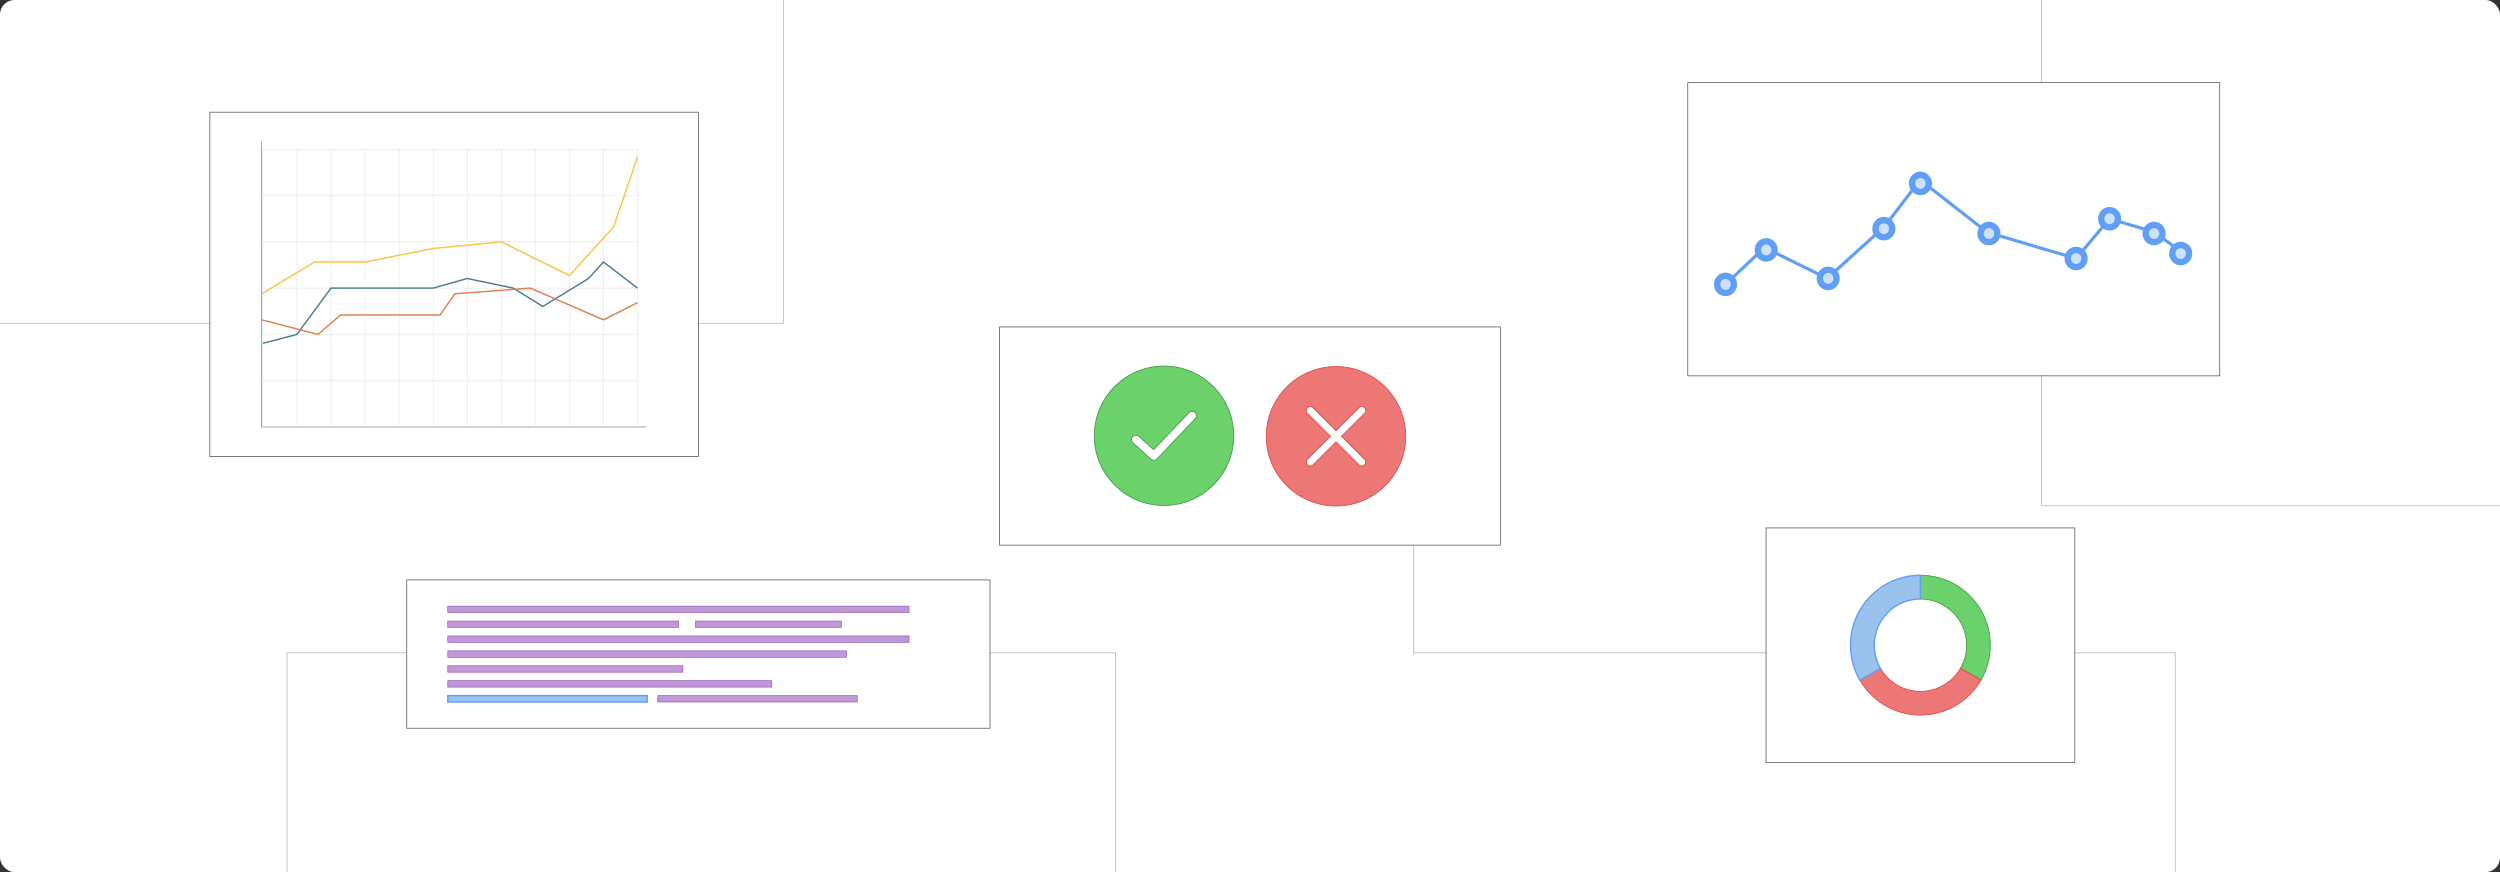 <?xml version="1.0" encoding="UTF-8"?><svg id="Layer_1" xmlns="http://www.w3.org/2000/svg" viewBox="0 0 860 300"><rect x="0" y="0" width="860" height="300" fill="#333333" stroke="none"/><rect y="0" width="860" height="300" rx="5" ry="5" fill="#fff" stroke-width="0"/><polyline points="269.477 0 269.477 111.209 0 111.209" fill="none" stroke="#b1b1b1" stroke-miterlimit="10" stroke-width=".25"/><polyline points="702.319 0 702.319 174.017 860 174.017" fill="none" stroke="#b1b1b1" stroke-miterlimit="10" stroke-width=".25"/><polyline points="98.745 300 98.745 224.57 383.681 224.57 383.681 300" fill="none" stroke="#b1b1b1" stroke-miterlimit="10" stroke-width=".25"/><polyline points="486.319 150 486.319 224.57 748.277 224.57 748.277 300" fill="none" stroke="#b1b1b1" stroke-miterlimit="10" stroke-width=".25"/><rect x="343.83" y="112.468" width="172.34" height="75.064" fill="#fff" stroke="#4d4d4d" stroke-miterlimit="10" stroke-width=".25"/><path d="M400.42,125.935c13.243,0,23.978,10.735,23.978,23.977s-10.735,23.978-23.978,23.978c-13.242 0-23.978-10.735-23.978-23.978s10.735-23.977,23.978-23.977h0ZM389.752,152.347l-.006-.005c-.306-.28-.471-.658-.49-1.042-.019-.383.107-.775.384-1.084.004-.004.007-.008.011-.012.28-.306.657-.471,1.041-.49.386-.019.78.109,1.09.39l5.056,4.585,12.133-12.707h0c.289-.303.672-.461,1.061-.47.387-.01.778.128,1.081.416v0c.303.288.461.673.47,1.061.01.388-.129.779-.417,1.082l-13.152,13.775c-.009.009-.019.018-.029.026-.279.279-.643.427-1.014.441-.38.014-.766-.114-1.071-.39l-6.145-5.572-.005-.004h0Z" fill="#6bd16b" fill-rule="evenodd" stroke="#3d9b43" stroke-miterlimit="10" stroke-width=".293"/><path d="M459.58,126.11c13.243,0,23.978,10.735,23.978,23.977s-10.735,23.978-23.978,23.978c-13.242 0-23.978-10.735-23.978-23.978s10.735-23.977,23.978-23.977h0ZM467.494,140.248c.532-.532,1.394-.532,1.926,0,.532.532.532,1.394,0,1.926l-7.915,7.913,7.914,7.914c.532.532.532,1.394,0,1.927-.532.531-1.394.531-1.926,0l-7.914-7.914-7.914,7.914c-.531.531-1.394.531-1.926,0-.532-.532-.532-1.394,0-1.927l7.914-7.914-7.914-7.913c-.532-.532-.532-1.394,0-1.926s1.394-.532,1.926,0l7.914,7.914,7.914-7.914h0Z" fill="#ed7777" fill-rule="evenodd" stroke="#e04646" stroke-miterlimit="10" stroke-width=".293"/><rect x="580.592" y="28.385" width="183.004" height="100.905" fill="#fff" stroke="#4d4d4d" stroke-miterlimit="10" stroke-width=".25"/><polyline points="593.579 97.825 606.977 85.166 628.56 95.772 648.216 77.981 660.542 61.901 683.529 79.863 714.179 88.93 725.704 75.244 741.165 79.863 750.16 86.534" fill="none" stroke="#619ff6" stroke-miterlimit="10" stroke-width="1.097"/><ellipse cx="593.579" cy="97.825" rx="2.887" ry="2.965" fill="#cce1fc" stroke="#619ff6" stroke-miterlimit="10" stroke-width="2.194"/><ellipse cx="628.893" cy="95.772" rx="2.887" ry="2.965" fill="#cce1fc" stroke="#619ff6" stroke-miterlimit="10" stroke-width="2.194"/><ellipse cx="648.049" cy="78.665" rx="2.887" ry="2.965" fill="#cce1fc" stroke="#619ff6" stroke-miterlimit="10" stroke-width="2.194"/><ellipse cx="607.571" cy="85.964" rx="2.887" ry="2.965" fill="#cce1fc" stroke="#619ff6" stroke-miterlimit="10" stroke-width="2.194"/><ellipse cx="660.627" cy="63.09" rx="2.887" ry="2.965" fill="#cce1fc" stroke="#619ff6" stroke-miterlimit="10" stroke-width="2.194"/><ellipse cx="714.179" cy="88.93" rx="2.887" ry="2.965" fill="#cce1fc" stroke="#619ff6" stroke-miterlimit="10" stroke-width="2.194"/><ellipse cx="684.196" cy="80.335" rx="2.887" ry="2.965" fill="#cce1fc" stroke="#619ff6" stroke-miterlimit="10" stroke-width="2.194"/><ellipse cx="740.998" cy="80.335" rx="2.887" ry="2.965" fill="#cce1fc" stroke="#619ff6" stroke-miterlimit="10" stroke-width="2.194"/><ellipse cx="725.704" cy="75.244" rx="2.887" ry="2.965" fill="#cce1fc" stroke="#619ff6" stroke-miterlimit="10" stroke-width="2.194"/><ellipse cx="750.16" cy="87.219" rx="2.887" ry="2.965" fill="#cce1fc" stroke="#619ff6" stroke-miterlimit="10" stroke-width="2.194"/><rect x="607.521" y="181.604" width="106.213" height="80.681" fill="#fff" stroke="#4d4d4d" stroke-miterlimit="10" stroke-width=".25"/><path d="M684.671,221.942c0,4.38-1.17,8.488-3.219,12.024l-7.054-4.072c1.355-2.339,2.129-5.054,2.129-7.949,0-8.78-7.119-15.899-15.899-15.899h-.002v-8.144c13.279,0,24.045,10.764,24.045,24.041Z" fill="#6bd16b" stroke="#3d9b43" stroke-miterlimit="10" stroke-width=".293"/><path d="M681.451,233.966c-4.156,7.187-11.924,12.022-20.826,12.022-8.897,0-16.666-4.834-20.822-12.022l7.054-4.072c2.749,4.753,7.886,7.949,13.77,7.949s11.022-3.197,13.77-7.949l7.054,4.072Z" fill="#ed7777" stroke="#e04646" stroke-miterlimit="10" stroke-width=".293"/><path d="M660.625,197.901v8.144c-8.78.002-15.897,7.119-15.897,15.899,0,2.896.774,5.61,2.129,7.949l-7.054,4.072c-2.05-3.536-3.219-7.644-3.219-12.024,0-13.277,10.764-24.041,24.041-24.041Z" fill="#9ac2ed" stroke="#619ff6" stroke-miterlimit="10" stroke-width=".5"/><rect x="72.186" y="38.591" width="168.054" height="118.468" fill="#fff" stroke="#4d4d4d" stroke-miterlimit="10" stroke-width=".25"/><line x1="90.049" y1="48.771" x2="90.049" y2="146.879" fill="none" stroke="#414042" stroke-miterlimit="10" stroke-width=".166"/><line x1="222.377" y1="146.879" x2="90.049" y2="146.879" fill="none" stroke="#414042" stroke-miterlimit="10" stroke-width=".166"/><rect x="90.434" y="51.338" width="128.866" height="95.541" fill="none" stroke="#dbdcdd" stroke-miterlimit="10" stroke-width=".166"/><line x1="90.434" y1="130.956" x2="219.299" y2="130.956" fill="none" stroke="#dbdcdd" stroke-miterlimit="10" stroke-width=".166"/><line x1="90.434" y1="115.032" x2="219.299" y2="115.032" fill="none" stroke="#dbdcdd" stroke-miterlimit="10" stroke-width=".166"/><line x1="90.434" y1="99.108" x2="219.299" y2="99.108" fill="none" stroke="#dbdcdd" stroke-miterlimit="10" stroke-width=".166"/><line x1="90.434" y1="83.185" x2="219.299" y2="83.185" fill="none" stroke="#dbdcdd" stroke-miterlimit="10" stroke-width=".166"/><line x1="90.434" y1="67.261" x2="219.299" y2="67.261" fill="none" stroke="#dbdcdd" stroke-miterlimit="10" stroke-width=".166"/><line x1="207.584" y1="51.338" x2="207.584" y2="146.879" fill="none" stroke="#dbdcdd" stroke-miterlimit="10" stroke-width=".166"/><line x1="195.869" y1="51.338" x2="195.869" y2="146.879" fill="none" stroke="#dbdcdd" stroke-miterlimit="10" stroke-width=".166"/><line x1="184.154" y1="51.338" x2="184.154" y2="146.879" fill="none" stroke="#dbdcdd" stroke-miterlimit="10" stroke-width=".166"/><line x1="172.439" y1="51.338" x2="172.439" y2="146.879" fill="none" stroke="#dbdcdd" stroke-miterlimit="10" stroke-width=".166"/><line x1="160.724" y1="51.338" x2="160.724" y2="146.879" fill="none" stroke="#dbdcdd" stroke-miterlimit="10" stroke-width=".166"/><line x1="149.009" y1="51.338" x2="149.009" y2="146.879" fill="none" stroke="#dbdcdd" stroke-miterlimit="10" stroke-width=".166"/><line x1="137.294" y1="51.338" x2="137.294" y2="146.879" fill="none" stroke="#dbdcdd" stroke-miterlimit="10" stroke-width=".166"/><line x1="125.579" y1="51.338" x2="125.579" y2="146.879" fill="none" stroke="#dbdcdd" stroke-miterlimit="10" stroke-width=".166"/><line x1="113.864" y1="51.338" x2="113.864" y2="146.879" fill="none" stroke="#dbdcdd" stroke-miterlimit="10" stroke-width=".166"/><line x1="102.149" y1="51.338" x2="102.149" y2="146.879" fill="none" stroke="#dbdcdd" stroke-miterlimit="10" stroke-width=".166"/><polyline points="219.299 99.108 207.584 90.13 202.457 95.801 186.742 105.416 176.528 99.108 160.724 95.801 149.009 99.108 125.579 99.108 113.864 99.108 102.149 115.032 90.434 118.091" fill="none" stroke="#497d91" stroke-miterlimit="10" stroke-width=".5"/><polyline points="90.049 110.028 109.349 115.032 117.198 108.352 137.294 108.352 151.385 108.352 156.477 101.059 182.421 99.108 207.584 110.028 219.299 104.111" fill="none" stroke="#e07f4f" stroke-miterlimit="10" stroke-width=".5"/><polyline points="90.049 101.059 108.171 90.13 125.579 90.13 149.009 85.47 172.439 83.185 195.869 94.79 211.059 78.121 219.299 54.013" fill="none" stroke="#fcc246" stroke-miterlimit="10" stroke-width=".5"/><rect x="139.921" y="199.488" width="200.638" height="51.024" fill="#fff" stroke="#4d4d4d" stroke-miterlimit="10" stroke-width=".25"/><rect x="154.042" y="208.512" width="158.664" height="2.198" fill="#c098d8" stroke="#8443ab" stroke-miterlimit="10" stroke-width=".193"/><rect x="154.042" y="213.642" width="79.332" height="2.198" fill="#c098d8" stroke="#8443ab" stroke-miterlimit="10" stroke-width=".193"/><rect x="239.246" y="213.642" width="50.192" height="2.198" fill="#c098d8" stroke="#8443ab" stroke-miterlimit="10" stroke-width=".193"/><rect x="154.042" y="218.771" width="158.664" height="2.198" fill="#c098d8" stroke="#8443ab" stroke-miterlimit="10" stroke-width=".193"/><rect x="154.042" y="223.901" width="137.169" height="2.198" fill="#c098d8" stroke="#8443ab" stroke-miterlimit="10" stroke-width=".193"/><rect x="154.042" y="229.03" width="80.883" height="2.198" fill="#c098d8" stroke="#8443ab" stroke-miterlimit="10" stroke-width=".193"/><rect x="154.042" y="234.16" width="111.463" height="2.198" fill="#c098d8" stroke="#8443ab" stroke-miterlimit="10" stroke-width=".193"/><rect x="154.042" y="239.29" width="68.584" height="2.198" fill="#9ac2ed" stroke="#619ff6" stroke-miterlimit="10" stroke-width=".5"/><rect x="226.283" y="239.29" width="68.584" height="2.198" fill="#c098d8" stroke="#8443ab" stroke-miterlimit="10" stroke-width=".193"/></svg>
